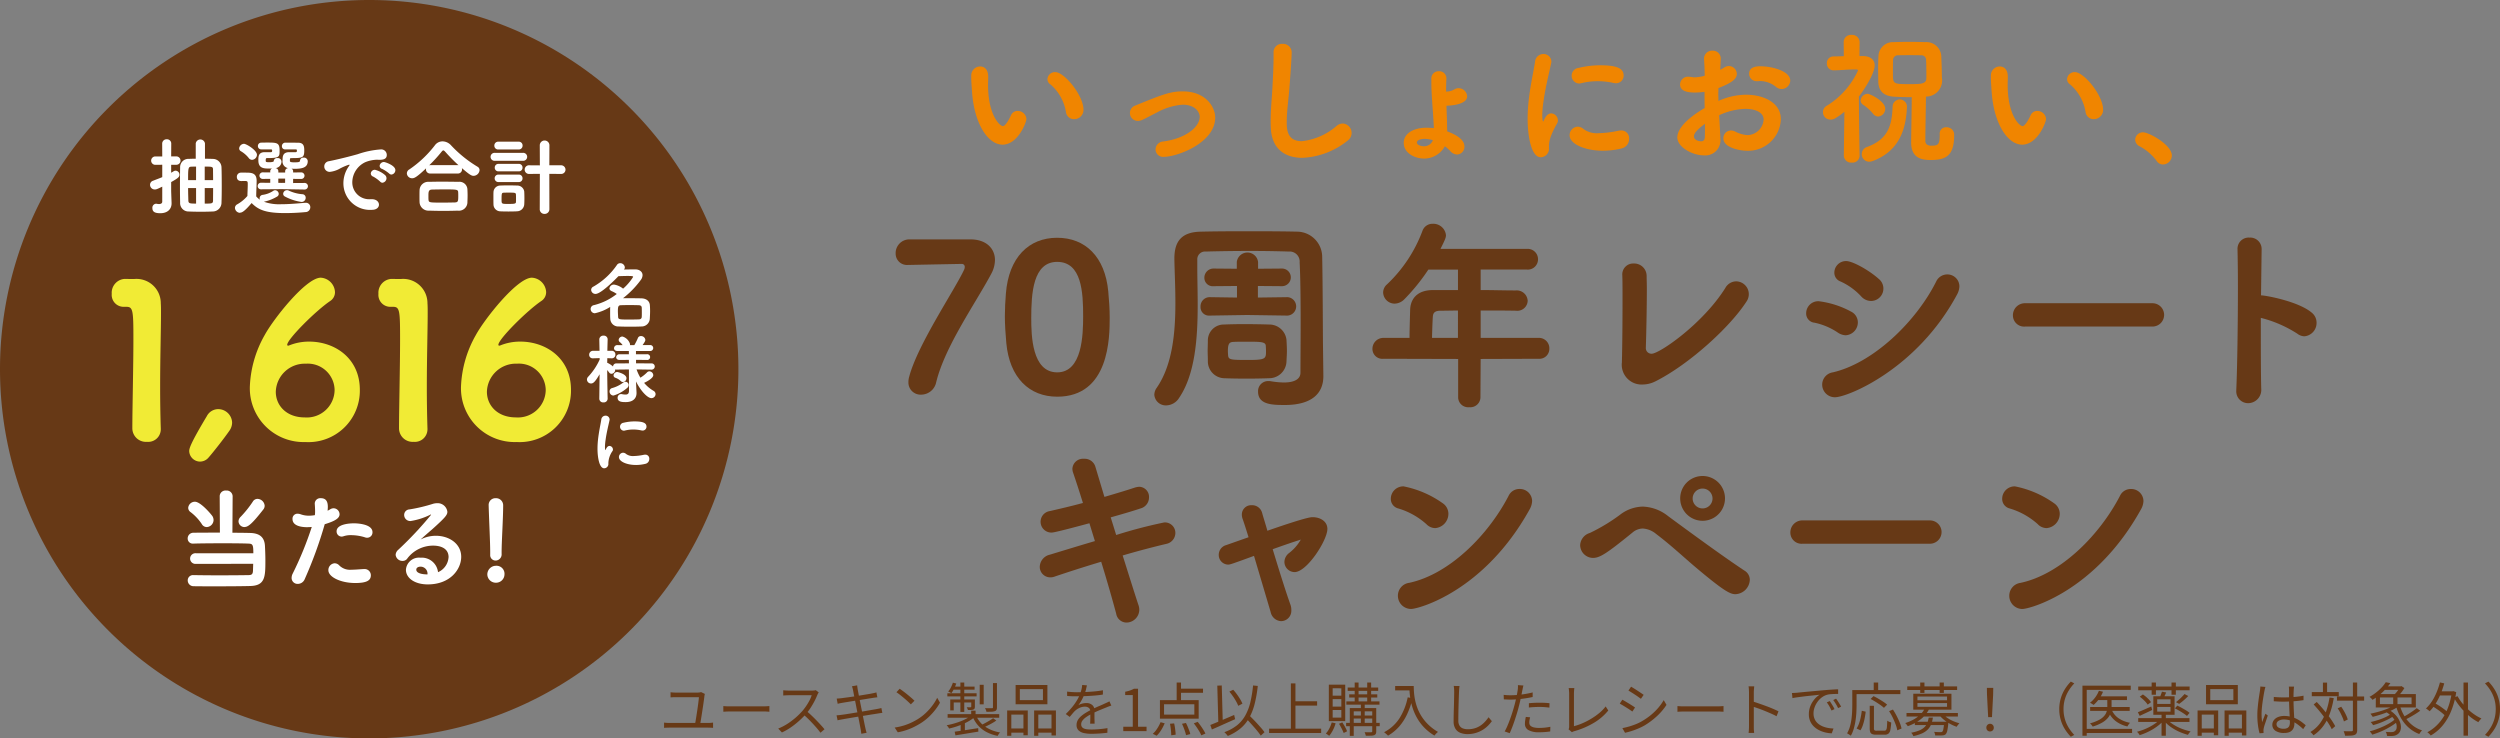 <svg xmlns="http://www.w3.org/2000/svg" xmlns:xlink="http://www.w3.org/1999/xlink" width="345.34" height="102" viewBox="0 0 345.34 102"><rect x="0" y="0" width="345.34" height="102" fill="#808080" stroke="none"/><defs><clipPath id="a"><rect width="102" height="102" fill="none"/></clipPath><clipPath id="b"><rect width="196.279" height="81.18" transform="translate(0 0)" fill="none"/></clipPath></defs><g transform="translate(-15 -375)"><path d="M-123.628-5.144a.694.694,0,0,0-.04.136q-.016.08-.024.128-.024.24-.08.644t-.128.88q-.072.476-.144.94t-.136.848q-.064.384-.1.6h-.712q.032-.176.084-.476t.108-.668l.116-.76q.06-.392.108-.752t.08-.64q.032-.28.04-.432H-127.6q-.216,0-.4.008t-.372.024v-.712q.184.024.376.036t.384.012h2.952q.08,0,.18-.008a1.72,1.72,0,0,0,.184-.024.521.521,0,0,0,.132-.04Zm-5.64,3.96q.176.024.356.036t.348.012h5.4q.184,0,.348-.016l.316-.032v.728q-.16-.016-.352-.024t-.312-.008h-5.4q-.168,0-.344.008t-.36.024Zm8.184-2.28.3.02q.176.012.388.016t.428,0h4.384q.3,0,.52-.016l.344-.024v.784l-.356-.024q-.236-.016-.5-.016h-4.392q-.328,0-.624.012t-.488.028ZM-107.9-5.352a1.077,1.077,0,0,0-.1.156q-.06.108-.1.2a8.752,8.752,0,0,1-.4.868q-.248.476-.552.94a7.083,7.083,0,0,1-.64.84,11.4,11.4,0,0,1-.968.964,11.768,11.768,0,0,1-1.112.872,7.873,7.873,0,0,1-1.216.692L-113.5-.36A7.3,7.3,0,0,0-112.256-1a9.675,9.675,0,0,0,1.12-.832,10.1,10.1,0,0,0,.932-.908,7.878,7.878,0,0,0,.54-.7,7.64,7.64,0,0,0,.48-.792,4.06,4.06,0,0,0,.308-.732H-112q-.136,0-.308.008l-.312.016q-.14.008-.188.016v-.728q.056.008.2.02t.316.02q.168.008.288.008h3.088a3.525,3.525,0,0,0,.356-.016,1.059,1.059,0,0,0,.244-.048Zm-1.688,2.576q.328.272.676.6t.684.676q.336.348.624.664t.5.572l-.56.48q-.28-.384-.672-.828t-.828-.888q-.436-.444-.876-.82Zm6.424-2.88q-.032-.152-.068-.288a2.216,2.216,0,0,0-.084-.256l.72-.128q.008.112.032.268t.04.284q.016.08.072.372l.14.732q.084.44.188.952t.208,1.032q.1.52.192.976t.156.776l.092.432q.04.176.088.368t.1.36l-.728.136q-.032-.2-.056-.388t-.064-.364q-.016-.1-.076-.42t-.148-.764q-.088-.448-.192-.964t-.2-1.028q-.1-.512-.188-.952t-.148-.744Q-103.148-5.568-103.164-5.656ZM-105.42-4.5l.308-.02q.164-.012.356-.036l.512-.068q.328-.044.74-.1t.856-.132l.86-.14.752-.124q.336-.056.528-.1.176-.032.324-.068t.244-.068l.136.68q-.088.008-.252.028t-.324.044l-.552.088-.764.124q-.42.068-.86.136t-.852.136l-.732.12q-.32.052-.5.084t-.316.056q-.148.032-.332.08Zm-.024,2.312q.144-.008.344-.028t.36-.044q.216-.024.58-.08t.824-.132l.952-.156q.492-.08.956-.16l.852-.148.62-.108q.232-.04.408-.08t.3-.072l.128.672q-.12.008-.308.036t-.412.068q-.264.04-.66.1l-.86.14q-.464.076-.948.152t-.932.152l-.8.136q-.352.06-.56.1l-.4.072a2.628,2.628,0,0,0-.3.072Zm8.72-3.672q.216.144.5.356t.572.448q.292.236.548.46t.424.392l-.5.5q-.152-.152-.392-.376t-.528-.468q-.288-.244-.568-.464t-.5-.364ZM-97.412-.5a8.23,8.23,0,0,0,1.284-.288,7.984,7.984,0,0,0,1.06-.416,9.549,9.549,0,0,0,.856-.464,6.9,6.9,0,0,0,1.136-.884,7.958,7.958,0,0,0,.912-1.036,6.437,6.437,0,0,0,.624-1.024l.384.68a7.52,7.52,0,0,1-.672,1.008,8.625,8.625,0,0,1-.9.984,7.41,7.41,0,0,1-1.112.856q-.4.248-.876.488a8.525,8.525,0,0,1-1.04.436,8.164,8.164,0,0,1-1.228.316Zm10.568-2.328h.608v.768h-.608Zm-.008.664.48.216a4.99,4.99,0,0,1-.72.516,7.542,7.542,0,0,1-.88.448q-.472.2-.96.36t-.96.26a2.091,2.091,0,0,0-.156-.24,1.472,1.472,0,0,0-.188-.216,9.428,9.428,0,0,0,.948-.216q.484-.136.936-.308a7.023,7.023,0,0,0,.844-.384A3.832,3.832,0,0,0-86.852-2.168Zm.68-.024A3.423,3.423,0,0,0-84.948-.644a5.052,5.052,0,0,0,2.1.82A1.012,1.012,0,0,0-83.036.4q-.1.148-.152.252a5.57,5.57,0,0,1-1.556-.54A4.11,4.11,0,0,1-85.9-.8a4.477,4.477,0,0,1-.776-1.276Zm2.36.4.44.32a7.933,7.933,0,0,1-.844.512q-.468.248-.868.416l-.376-.3q.264-.128.568-.292t.592-.336A5.335,5.335,0,0,0-83.812-1.792ZM-89.124.072-88.2-.06q.528-.076,1.124-.172t1.2-.184l.024.48Q-86.7.2-87.54.34t-1.48.236ZM-90.1-2.352h7.128v.5H-90.1Zm4.432-4.056h.552v2.7h-.552Zm1.832-.232h.552V-3.3a.812.812,0,0,1-.06.352.4.4,0,0,1-.236.184,1.479,1.479,0,0,1-.452.076q-.284.012-.708.012a1.115,1.115,0,0,0-.072-.252,2.022,2.022,0,0,0-.12-.252l.592.012q.264,0,.352,0a.188.188,0,0,0,.12-.028.128.128,0,0,0,.032-.1Zm-4.5-.08h.536v4.064h-.536Zm1.5,2.344h.5v.984a.672.672,0,0,1-.04.26.275.275,0,0,1-.168.14.8.8,0,0,1-.3.064q-.184.008-.456.008a.809.809,0,0,0-.064-.192q-.048-.1-.1-.192.2.008.34.008a1.61,1.61,0,0,0,.2-.008.078.078,0,0,0,.088-.088Zm-2.9,0H-86.6v.408h-2.656v1.1h-.48Zm-.4-.856h4.04V-4.8h-4.04Zm.832-.92h2.928v.424h-3.1Zm-.072-.544.472.112a6.131,6.131,0,0,1-.308.728,4.038,4.038,0,0,1-.372.616,1.287,1.287,0,0,0-.208-.124l-.232-.116a2.577,2.577,0,0,0,.38-.564A4.363,4.363,0,0,0-89.372-6.7ZM-88.3-1.032l.312-.312.272.088V.28H-88.3Zm8.176-4.776v1.52h3.192v-1.52Zm-.584-.568h4.392v2.664h-4.392Zm-1.168,3.52h2.848V.568h-.6V-2.288H-81.3V.64h-.576Zm3.728,0h3.008V.592h-.608v-2.88h-1.824V.64h-.576Zm-3.464,2.48h2.232V.208h-2.232Zm3.752,0h2.376V.208H-77.86Zm7-5.952q-.048.24-.124.564a4.885,4.885,0,0,1-.244.732,6.672,6.672,0,0,1-.356.744,5.5,5.5,0,0,1-.452.7,1.713,1.713,0,0,1,.344-.164,2.209,2.209,0,0,1,.4-.1,2.418,2.418,0,0,1,.372-.032,1.2,1.2,0,0,1,.784.26.917.917,0,0,1,.32.756v.388q0,.236,0,.5t.012.508q.008.248.008.432h-.616q.008-.16.016-.376t.012-.456q0-.24,0-.456t0-.368A.611.611,0,0,0-70.6-3.22a.844.844,0,0,0-.532-.164,1.785,1.785,0,0,0-.74.164,2.294,2.294,0,0,0-.636.42,4.065,4.065,0,0,0-.348.38q-.172.212-.38.452l-.544-.4a10.834,10.834,0,0,0,.96-1.048,7.551,7.551,0,0,0,.624-.908,6.373,6.373,0,0,0,.376-.756,5.322,5.322,0,0,0,.208-.676,3.64,3.64,0,0,0,.1-.628Zm-2.736.864q.32.04.7.064t.656.024q.536,0,1.152-.028t1.244-.084q.628-.056,1.2-.16l-.008.592q-.416.072-.888.116t-.96.072q-.488.028-.94.04t-.836.012q-.168,0-.388,0t-.46-.016q-.24-.012-.464-.028Zm6.112,1.936a2.1,2.1,0,0,0-.228.068q-.124.044-.248.092t-.236.1q-.416.16-.968.392t-1.128.536a5.062,5.062,0,0,0-.7.42,2.2,2.2,0,0,0-.48.456.845.845,0,0,0-.176.516.611.611,0,0,0,.108.376.671.671,0,0,0,.308.22,1.747,1.747,0,0,0,.46.1q.26.024.572.024.464,0,1.06-.052t1.124-.14l-.016.64q-.3.04-.684.072t-.768.052q-.388.02-.74.02a4.783,4.783,0,0,1-1.036-.1,1.557,1.557,0,0,1-.748-.368.984.984,0,0,1-.28-.752,1.328,1.328,0,0,1,.168-.66,2.073,2.073,0,0,1,.452-.548,4.7,4.7,0,0,1,.628-.46q.344-.212.7-.388.384-.208.724-.36t.644-.28q.3-.128.568-.256l.336-.152q.16-.072.32-.16ZM-65.836,0V-.608h1.312V-4.984h-1.048v-.464a4.45,4.45,0,0,0,.684-.176,3.372,3.372,0,0,0,.532-.24h.56V-.608h1.176V0Zm7.376-6.72h.6v2.728h-.6Zm-1.744,3v1.432h4.184V-3.72Zm-.568-.568h5.352v2.56h-5.352Zm2.592-1.584h3.36V-5.3h-3.36Zm-1.2,4.848.568-.048a5.365,5.365,0,0,1,.108.54q.044.292.072.56a4.523,4.523,0,0,1,.028.46l-.608.08q0-.2-.02-.472t-.06-.568Q-59.332-.768-59.38-1.024Zm1.656.008.544-.12a5.671,5.671,0,0,1,.244.524q.116.284.216.548A3,3,0,0,1-56.58.4l-.584.152A4.325,4.325,0,0,0-57.292.08q-.088-.272-.2-.56T-57.724-1.016Zm1.632-.064.536-.208q.208.256.412.544t.38.572a3.914,3.914,0,0,1,.272.508l-.568.24a3.8,3.8,0,0,0-.256-.512q-.168-.288-.372-.588T-56.092-1.08Zm-4.592-.16.568.152a6.526,6.526,0,0,1-.484.936,3.924,3.924,0,0,1-.62.784l-.544-.264a3.256,3.256,0,0,0,.608-.716A5.439,5.439,0,0,0-60.684-1.24Zm9.5-4.224.536-.256a6.94,6.94,0,0,1,.512.632q.248.344.448.676a4.3,4.3,0,0,1,.312.612l-.576.3a5.032,5.032,0,0,0-.3-.62,7.551,7.551,0,0,0-.44-.7Q-50.932-5.168-51.18-5.464ZM-53.812-.856q.408-.16.948-.384t1.144-.484l1.2-.516.136.584-1.128.5L-52.62-.66l-.976.428Zm4.8-1.048.464-.4q.28.288.6.608t.62.652q.3.332.568.636a5.953,5.953,0,0,1,.432.552l-.512.472q-.168-.248-.416-.56T-47.808-.6q-.3-.34-.608-.68T-49.012-1.9Zm1.1-4.408.656.064a17.742,17.742,0,0,1-.432,2.48,8.014,8.014,0,0,1-.748,1.924A5.271,5.271,0,0,1-49.624-.392,6.736,6.736,0,0,1-51.4.664,1.354,1.354,0,0,0-51.524.5q-.088-.1-.184-.2t-.168-.16A6.144,6.144,0,0,0-50.136-.8a4.708,4.708,0,0,0,1.148-1.352,7.058,7.058,0,0,0,.7-1.816A16.7,16.7,0,0,0-47.908-6.312Zm-4.936.024.616-.024.144,5.288L-52.7-1Zm10.5,2.16h3.288v.6H-42.34ZM-45.692-.344H-38.5v.6h-7.192ZM-42.684-6.6h.632V-.024h-.632Zm7.848.576h4.216v.456h-4.216Zm-.184,1.912h4.576v.456H-35.02Zm-.032,2.968h4.64v.456h-4.64Zm.424-3.944h3.88v.44h-3.88Zm.76-1.624h.536v2.784h-.536Zm1.728,0h.544v2.784h-.544Zm-.872,2.792h.528V-1h-.528Zm1.568.728h.552V.016a.788.788,0,0,1-.06.344.429.429,0,0,1-.22.192,1.335,1.335,0,0,1-.444.072q-.284.008-.716.008A2.508,2.508,0,0,0-32.4.388a1.636,1.636,0,0,0-.1-.244q.32.008.58.008h.332A.229.229,0,0,0-31.48.116a.12.12,0,0,0,.036-.1Zm-3.1,0h3.328v.456H-34V.648h-.544Zm.288,1.032h3.032v.416h-3.032Zm-2.792.952.544.12a4.812,4.812,0,0,1-.376.956,4.2,4.2,0,0,1-.512.78A.964.964,0,0,0-37.524.54L-37.7.42a.908.908,0,0,0-.156-.092,3.061,3.061,0,0,0,.484-.7A3.988,3.988,0,0,0-37.044-1.208Zm1.008.192.456-.2q.192.288.384.636a3.952,3.952,0,0,1,.28.6l-.472.232q-.064-.168-.168-.392t-.228-.452Q-35.908-.816-36.036-1.016Zm-.872-3.408v1.032h1.2V-4.424Zm0,1.5v1.048h1.2V-2.92Zm0-3V-4.9h1.2V-5.92Zm-.528-.5h2.264v5.04h-2.264Zm9.16.184h2.264v.608h-2.264Zm1.96,0h.608q0,.352.032.832a8.6,8.6,0,0,0,.136,1.028,7.311,7.311,0,0,0,.32,1.14,6.294,6.294,0,0,0,.584,1.18,6.4,6.4,0,0,0,.924,1.14A6.726,6.726,0,0,0-22.364.1q-.064.056-.164.148a2.071,2.071,0,0,0-.184.192q-.084.1-.14.172A6.948,6.948,0,0,1-24.224-.46a6.594,6.594,0,0,1-.952-1.228,7.269,7.269,0,0,1-.608-1.284,8.614,8.614,0,0,1-.344-1.248,9.449,9.449,0,0,1-.152-1.124Q-26.316-5.864-26.316-6.232Zm-.232,1.568.68.12a11.177,11.177,0,0,1-.748,2.192A7.255,7.255,0,0,1-27.728-.636a6.231,6.231,0,0,1-1.54,1.26,1.082,1.082,0,0,0-.148-.152l-.208-.18Q-29.732.2-29.812.144a5.581,5.581,0,0,0,2.12-1.908A8.5,8.5,0,0,0-26.548-4.664Zm7.168-1.568q-.032.2-.048.4t-.024.4q-.016.336-.032.832t-.032,1.052q-.016.556-.024,1.108t-.008.992a1.3,1.3,0,0,0,.168.7.922.922,0,0,0,.464.376,1.914,1.914,0,0,0,.68.112,3.237,3.237,0,0,0,.984-.14,2.966,2.966,0,0,0,.784-.376,3.467,3.467,0,0,0,.612-.532,5.967,5.967,0,0,0,.484-.608l.456.544a5.37,5.37,0,0,1-.508.6,4.066,4.066,0,0,1-.708.572,3.862,3.862,0,0,1-.94.432A3.934,3.934,0,0,1-18.26.408,2.7,2.7,0,0,1-19.268.232a1.414,1.414,0,0,1-.688-.568,1.924,1.924,0,0,1-.248-1.04q0-.36.008-.8t.024-.9q.016-.464.024-.908t.016-.82q.008-.376.008-.624,0-.224-.016-.432a3.77,3.77,0,0,0-.048-.384Zm8.824-.064q-.04.136-.08.328t-.064.312q-.056.288-.132.668t-.168.8q-.092.416-.2.816-.1.424-.256.924t-.32,1q-.168.5-.344.952t-.328.784l-.7-.24A6.734,6.734,0,0,0-12.784-.7q.188-.436.368-.932t.336-.988q.156-.492.268-.908.08-.28.152-.592t.136-.612q.064-.3.108-.552t.068-.412q.024-.168.032-.352a1.9,1.9,0,0,0-.008-.312ZM-12.332-4.96q.448,0,.964-.044t1.052-.132q.536-.088,1.032-.216v.632q-.5.112-1.04.192t-1.068.124q-.524.044-.948.044-.264,0-.488-.012t-.44-.02l-.024-.624q.288.032.516.044T-12.332-4.96Zm2.528,1.1q.32-.032.7-.052t.764-.02q.352,0,.708.016t.676.056l-.016.608q-.3-.04-.648-.068t-.7-.028q-.376,0-.748.02t-.74.06Zm.168,1.944q-.048.192-.08.376a2.014,2.014,0,0,0-.032.344A.746.746,0,0,0-9.7-.916a.54.54,0,0,0,.2.236,1.176,1.176,0,0,0,.412.168A3.066,3.066,0,0,0-8.4-.448q.392,0,.792-.04a6.8,6.8,0,0,0,.768-.12L-6.86.04q-.32.048-.712.08T-8.4.152A2.925,2.925,0,0,1-9.852-.14a.956.956,0,0,1-.5-.884,3.022,3.022,0,0,1,.036-.464q.036-.232.084-.48ZM-4.324-.256A.69.69,0,0,0-4.26-.44a1.178,1.178,0,0,0,.016-.208V-5.224q0-.1-.012-.248t-.024-.272a1.1,1.1,0,0,0-.036-.208h.792q-.024.144-.04.348t-.016.38V-.688A7.756,7.756,0,0,0-2.392-1.1a9.846,9.846,0,0,0,1.2-.62A9.144,9.144,0,0,0-.088-2.5,5.484,5.484,0,0,0,.8-3.416l.36.56a7.427,7.427,0,0,1-1.98,1.7A11.192,11.192,0,0,1-3.524,0a1.149,1.149,0,0,0-.152.052A1.478,1.478,0,0,0-3.86.144ZM4.308-6.144q.176.1.416.248t.5.32q.256.168.476.316t.348.244l-.376.544q-.144-.1-.36-.256t-.464-.316Q4.6-5.208,4.36-5.356t-.412-.252Zm-1.2,5.72q.44-.08.9-.212t.92-.312a6.35,6.35,0,0,0,.856-.412A9.309,9.309,0,0,0,7.02-2.208,8.217,8.217,0,0,0,8.044-3.2,6.919,6.919,0,0,0,8.82-4.288l.384.656A8.242,8.242,0,0,1,7.888-2.08,10.075,10.075,0,0,1,6.132-.768a7.779,7.779,0,0,1-.884.428q-.476.2-.936.34T3.476.224ZM3.1-4.344q.176.088.424.236t.5.3q.256.156.48.3t.352.24l-.368.56q-.152-.112-.372-.26t-.468-.3q-.248-.156-.488-.3T2.748-3.8Zm7.616.88.3.02q.176.012.388.016t.428,0h4.384q.3,0,.52-.016l.344-.024v.784L16.72-2.7q-.236-.016-.5-.016H11.828q-.328,0-.624.012t-.488.028ZM20.6-.7V-5.36q0-.168-.016-.408a4.088,4.088,0,0,0-.048-.424h.784q-.016.176-.036.416t-.02.416v1.676q0,.492,0,.976t0,.9V-.7q0,.128,0,.3t.02.34q.016.172.024.308H20.54a3.893,3.893,0,0,0,.044-.456Q20.6-.48,20.6-.7ZM21.124-4.1q.392.12.868.284t.972.348q.5.184.94.372t.772.356l-.272.68q-.344-.192-.776-.38t-.884-.372q-.452-.184-.872-.332t-.748-.244Zm5.408-1.168q.224-.008.412-.02l.3-.02q.192-.024.556-.06l.836-.08,1.016-.092,1.1-.1q.44-.04.832-.068t.728-.048q.336-.02.6-.028v.64q-.224,0-.512.008t-.568.032a2.355,2.355,0,0,0-.488.088,2.33,2.33,0,0,0-.764.412A2.855,2.855,0,0,0,30-3.96a3,3,0,0,0-.364.744,2.416,2.416,0,0,0-.124.744,1.927,1.927,0,0,0,.16.812,1.72,1.72,0,0,0,.436.588,2.4,2.4,0,0,0,.628.392,3.585,3.585,0,0,0,.748.228,4.681,4.681,0,0,0,.788.084L32.036.3a4.5,4.5,0,0,1-.9-.124,4.008,4.008,0,0,1-.856-.312,2.881,2.881,0,0,1-.728-.516,2.314,2.314,0,0,1-.5-.728,2.332,2.332,0,0,1-.184-.952,3,3,0,0,1,.22-1.156,3.422,3.422,0,0,1,.564-.932,2.873,2.873,0,0,1,.712-.616q-.256.032-.636.072l-.812.084q-.432.044-.868.1t-.812.108q-.376.052-.632.108Zm5.224,1.112q.088.128.212.324t.244.4a3.608,3.608,0,0,1,.2.388L32-2.848q-.136-.3-.3-.588a5.552,5.552,0,0,0-.352-.54Zm.872-.336q.1.128.224.32t.252.4q.124.2.22.388l-.416.2q-.144-.3-.316-.584T32.236-4.3Zm4.648.984h.584V-.392a.354.354,0,0,0,.072.268.517.517,0,0,0,.3.06h1.056a.3.3,0,0,0,.248-.1.835.835,0,0,0,.112-.4q.032-.3.048-.884.072.048.168.1a1.423,1.423,0,0,0,.2.088q.1.036.18.06a7.053,7.053,0,0,1-.12,1.028A.878.878,0,0,1,39.86.34a.81.81,0,0,1-.52.148H38.164a1.463,1.463,0,0,1-.544-.08.472.472,0,0,1-.268-.272,1.476,1.476,0,0,1-.076-.528Zm-1.1.688.544.128q-.048.432-.14.9a7.418,7.418,0,0,1-.236.908A3.488,3.488,0,0,1,36-.12l-.536-.248a3.47,3.47,0,0,0,.344-.72,6.1,6.1,0,0,0,.232-.856Q36.132-2.392,36.18-2.816ZM37.4-4.448,37.8-4.84q.32.152.676.36t.676.42a4.218,4.218,0,0,1,.528.4l-.44.44a4.572,4.572,0,0,0-.5-.4q-.308-.22-.664-.44T37.4-4.448Zm2.552,1.68.536-.216q.264.408.508.88t.424.924a4.749,4.749,0,0,1,.252.812l-.592.248a4.249,4.249,0,0,0-.228-.82q-.172-.46-.4-.94A8.208,8.208,0,0,0,39.948-2.768ZM37.828-6.72h.616v1.368h-.616ZM35.156-5.68h6.352v.568H35.156Zm-.288,0h.592v2.072q0,.456-.028,1t-.112,1.12a8.706,8.706,0,0,1-.24,1.12,4.635,4.635,0,0,1-.412,1A1.063,1.063,0,0,0,34.52.524q-.1-.068-.2-.128A1.13,1.13,0,0,0,34.148.3a4.2,4.2,0,0,0,.392-.932,6.906,6.906,0,0,0,.212-1.024q.068-.524.092-1.028t.024-.928ZM43.508-1.3h4.264V-.84H43.508ZM42.356-2.512h7.1v.488h-7.1Zm2.52-.616.592.1A4.08,4.08,0,0,1,44.4-1.708a6.131,6.131,0,0,1-1.872,1.02.968.968,0,0,0-.1-.148Q42.364-.92,42.3-1a.632.632,0,0,0-.132-.116,5.961,5.961,0,0,0,1.276-.556,4.2,4.2,0,0,0,.9-.7A3.011,3.011,0,0,0,44.876-3.128Zm2.5.76a3.324,3.324,0,0,0,.612.528,4.848,4.848,0,0,0,.812.448,5.856,5.856,0,0,0,.872.3,1.21,1.21,0,0,0-.136.144q-.072.088-.14.176a1.037,1.037,0,0,0-.108.168,5.86,5.86,0,0,1-.9-.4,5.542,5.542,0,0,1-.832-.548,3.954,3.954,0,0,1-.644-.64ZM47.564-1.3h.576l0,.084q0,.084-.012.148a7.862,7.862,0,0,1-.144,1.02.994.994,0,0,1-.216.468.555.555,0,0,1-.212.124,1.128,1.128,0,0,1-.276.044q-.144.008-.4.008T46.316.592a1.256,1.256,0,0,0-.048-.26.84.84,0,0,0-.1-.236q.288.024.532.032t.348.008A.39.39,0,0,0,47.3.072.741.741,0,0,0,47.448-.3a9.061,9.061,0,0,0,.116-.924ZM45.42-1.872H46a4.072,4.072,0,0,1-.232.912,2.173,2.173,0,0,1-.46.72,2.613,2.613,0,0,1-.788.54,5.612,5.612,0,0,1-1.216.38,1.219,1.219,0,0,0-.132-.252A1.1,1.1,0,0,0,43,.216,5.676,5.676,0,0,0,44.124-.1a2.242,2.242,0,0,0,.7-.44,1.673,1.673,0,0,0,.4-.588A3.439,3.439,0,0,0,45.42-1.872ZM42.46-6.184h6.888v.5H42.46Zm1.792-.536h.584v1.44h-.584Zm2.68,0h.584v1.44h-.584ZM43.868-3.88v.512h4.088V-3.88Zm0-.9v.512h4.088v-.512Zm-.576-.392h5.272v2.2H43.292ZM53.636-1.936l-.16-3.1-.016-.944h.88l-.016.944-.16,3.1ZM53.9.04A.5.5,0,0,1,53.536-.1a.511.511,0,0,1-.148-.384.517.517,0,0,1,.152-.388.5.5,0,0,1,.36-.148.5.5,0,0,1,.36.148.517.517,0,0,1,.152.388A.5.5,0,0,1,54.26-.1.506.506,0,0,1,53.9.04Zm9.56-3.08a5.265,5.265,0,0,1,.2-1.464,5.145,5.145,0,0,1,.556-1.268,5.987,5.987,0,0,1,.84-1.076l.48.248a5.773,5.773,0,0,0-.792,1.028,4.877,4.877,0,0,0-.516,1.184,4.873,4.873,0,0,0-.18,1.348,4.885,4.885,0,0,0,.18,1.344A4.789,4.789,0,0,0,64.74-.512,6.1,6.1,0,0,0,65.532.52l-.48.248a6.311,6.311,0,0,1-.84-1.08,5.059,5.059,0,0,1-.556-1.268A5.278,5.278,0,0,1,63.46-3.04Zm5.312-1.776h4.04V-4.3h-4.04Zm-1.048,1.48h5.464v.528H67.724Zm2.368-1.3h.592V-3.36a2.993,2.993,0,0,1-.092.728,2.061,2.061,0,0,1-.36.728,2.836,2.836,0,0,1-.788.684,5.975,5.975,0,0,1-1.368.588q-.04-.064-.1-.148T67.84-.944a.954.954,0,0,0-.14-.136,5.651,5.651,0,0,0,1.3-.5,2.387,2.387,0,0,0,.716-.584,1.63,1.63,0,0,0,.308-.616,2.584,2.584,0,0,0,.072-.588Zm-1.16-.944.568.136a4.6,4.6,0,0,1-.564,1.02,4.69,4.69,0,0,1-.732.8q-.056-.04-.148-.1t-.188-.116A1.766,1.766,0,0,0,67.7-3.92a3.635,3.635,0,0,0,.72-.736A3.832,3.832,0,0,0,68.932-5.576ZM70.684-3a2.644,2.644,0,0,0,.944,1.2,4.066,4.066,0,0,0,1.608.644,1.458,1.458,0,0,0-.2.236,2.618,2.618,0,0,0-.168.268,4.1,4.1,0,0,1-1.692-.8,3.372,3.372,0,0,1-1.012-1.444ZM66.66-6.28h6.672V-5.7h-6.08V.632H66.66Zm.376,5.96h6.48V.256h-6.48Zm7.328-5.848h7.1v.52h-7.1ZM76.22-6.72h.592v1.688H76.22Zm2.744,0h.6v1.688h-.6ZM76.988-3.344V-2.7h1.84v-.648Zm0-1.056v.64h1.84V-4.4Zm-.536-.424h2.936v2.56H76.452Zm1.192-.632.584.112q-.1.224-.2.436t-.188.38l-.5-.112q.08-.184.164-.412T77.644-5.456Zm3.12.328.512.272a8.262,8.262,0,0,1-.62.588q-.34.292-.636.5l-.44-.24q.192-.152.412-.344t.42-.4Q80.612-4.96,80.764-5.128ZM74.364-1.8h7.08v.528h-7.08Zm3.224-.592h.592V.632h-.592Zm-.24.776.464.216a5.2,5.2,0,0,1-.656.608,7.416,7.416,0,0,1-.808.552,8.2,8.2,0,0,1-.888.456,8.434,8.434,0,0,1-.9.336A1.357,1.357,0,0,0,74.4.3Q74.284.168,74.2.08A8.454,8.454,0,0,0,75.08-.2a7.851,7.851,0,0,0,.876-.4,6.672,6.672,0,0,0,.78-.48A3.947,3.947,0,0,0,77.348-1.616Zm1.072.04a3.844,3.844,0,0,0,.836.684,6.6,6.6,0,0,0,1.124.56A7.8,7.8,0,0,0,81.6.032a2.4,2.4,0,0,0-.2.228,1.588,1.588,0,0,0-.164.252A8.451,8.451,0,0,1,80,.068,6.661,6.661,0,0,1,78.86-.584a4.679,4.679,0,0,1-.888-.808ZM74.58-4.76l.432-.312a5.17,5.17,0,0,1,.64.516,3.063,3.063,0,0,1,.48.548l-.456.344a3.383,3.383,0,0,0-.464-.552A5.284,5.284,0,0,0,74.58-4.76Zm4.848,1.608.344-.376q.288.136.6.308t.608.352a3.659,3.659,0,0,1,.476.34L81.1-2.1a3.728,3.728,0,0,0-.464-.348q-.288-.188-.6-.372T79.428-3.152Zm-5.112.536q.352-.136.844-.352t1.012-.44l.12.48q-.44.216-.888.424t-.832.392Zm10-3.192v1.52h3.192v-1.52Zm-.584-.568h4.392v2.664H83.732Zm-1.168,3.52h2.848V.568h-.6V-2.288H83.14V.64h-.576Zm3.728,0H89.3V.592h-.608v-2.88H86.868V.64h-.576ZM82.828-.376H85.06V.208H82.828Zm3.752,0h2.376V.208H86.58Zm6.512-4.352q.344.032.672.048t.688.016q.72,0,1.432-.056A11.483,11.483,0,0,0,97.2-4.9v.616q-.64.1-1.348.152t-1.42.056q-.344,0-.668-.016t-.676-.04Zm2.8-1.432q-.016.12-.028.24t-.02.24q-.008.144-.016.368t-.008.476v.492q0,.456.016.912t.04.888q.024.432.044.812t.02.692a1.67,1.67,0,0,1-.068.472,1.126,1.126,0,0,1-.224.416,1.064,1.064,0,0,1-.424.292,1.8,1.8,0,0,1-.668.108,2.12,2.12,0,0,1-1.236-.3.974.974,0,0,1-.428-.84,1.033,1.033,0,0,1,.2-.612,1.315,1.315,0,0,1,.56-.436,2.214,2.214,0,0,1,.892-.16,3.587,3.587,0,0,1,.94.116,4,4,0,0,1,.792.3,4.721,4.721,0,0,1,.668.416q.3.228.56.452l-.352.536a7.177,7.177,0,0,0-.836-.7,3.856,3.856,0,0,0-.868-.464,2.689,2.689,0,0,0-.952-.168,1.364,1.364,0,0,0-.74.18.538.538,0,0,0-.284.468.518.518,0,0,0,.272.468,1.349,1.349,0,0,0,.7.164,1.046,1.046,0,0,0,.532-.112.609.609,0,0,0,.264-.3,1.237,1.237,0,0,0,.076-.456q0-.216-.016-.584t-.04-.8q-.024-.436-.04-.892T95.2-4.336V-5.672q0-.1-.008-.244t-.024-.244Zm-3.952.048q-.024.064-.052.164t-.048.2q-.02.1-.036.176-.048.224-.1.532t-.108.664q-.056.356-.1.72t-.068.7q-.024.336-.024.608,0,.288.02.552t.06.56q.064-.184.144-.392t.164-.416l.148-.368.328.256q-.1.272-.212.612t-.216.648a4.7,4.7,0,0,0-.14.508q-.016.08-.028.184a.8.8,0,0,0,0,.176q0,.056,0,.136t.012.144l-.56.04A8.72,8.72,0,0,1,90.912-.78a10.34,10.34,0,0,1-.092-1.452q0-.448.044-.932t.1-.948q.06-.464.12-.852t.1-.636q.016-.136.032-.288a2.69,2.69,0,0,0,.016-.28Zm9.88,1.32h3.752v.576H101.82ZM98.34-5.4h3.728v.568H98.34Zm5.68-1.32h.592V-.176a1.016,1.016,0,0,1-.08.452.513.513,0,0,1-.264.236,1.466,1.466,0,0,1-.5.1q-.324.02-.828.02-.016-.088-.048-.2T102.82.2q-.04-.116-.08-.2.376.016.68.016h.408a.248.248,0,0,0,.148-.048.19.19,0,0,0,.044-.144Zm-2.1,3.568.488-.224q.192.272.376.592t.324.628a3.584,3.584,0,0,1,.2.548l-.528.264a4.074,4.074,0,0,0-.2-.56q-.132-.312-.3-.64A6.006,6.006,0,0,0,101.916-3.152ZM98.6-3.688l.424-.344q.368.384.744.824t.724.888q.348.448.628.868a7.832,7.832,0,0,1,.456.764l-.48.416a7.045,7.045,0,0,0-.44-.788q-.272-.428-.612-.884t-.712-.908Q98.956-3.3,98.6-3.688Zm1.28-3.024h.576v1.648h-.576Zm.912,2.064.584.08A12.108,12.108,0,0,1,100.82-2.4a6.636,6.636,0,0,1-.9,1.7A5.393,5.393,0,0,1,98.572.576,1.531,1.531,0,0,0,98.46.424Q98.388.336,98.3.252t-.148-.14a4.67,4.67,0,0,0,1.288-1.156,5.965,5.965,0,0,0,.848-1.588A10.519,10.519,0,0,0,100.788-4.648Zm7.736,1.96.4-.3a4.075,4.075,0,0,1,.948.72,3,3,0,0,1,.56.8,2.282,2.282,0,0,1,.216.784,1.42,1.42,0,0,1-.1.668.976.976,0,0,1-.372.452,1.265,1.265,0,0,1-.372.176,1.918,1.918,0,0,1-.428.056q-.128,0-.3,0t-.348-.012a1.369,1.369,0,0,0-.052-.276A.857.857,0,0,0,108.556.1q.208.016.4.024t.32.008a1.588,1.588,0,0,0,.284-.024A.55.55,0,0,0,109.8,0a.61.61,0,0,0,.256-.428,1.366,1.366,0,0,0-.076-.688,2.466,2.466,0,0,0-.488-.8A3.813,3.813,0,0,0,108.524-2.688Zm.824.272.424.216a4.837,4.837,0,0,1-.86.548q-.508.26-1.056.476a8.755,8.755,0,0,1-1.052.344,2.074,2.074,0,0,0-.156-.224,2.305,2.305,0,0,0-.18-.208,10.165,10.165,0,0,0,1.04-.28,8.928,8.928,0,0,0,1.032-.4A4.6,4.6,0,0,0,109.348-2.416Zm.536.728.44.232a5.633,5.633,0,0,1-.76.6,10.2,10.2,0,0,1-.92.544,10.362,10.362,0,0,1-.992.456q-.5.2-.968.336a1.862,1.862,0,0,0-.16-.24,1.644,1.644,0,0,0-.192-.216,8.963,8.963,0,0,0,.968-.3q.5-.184.984-.408a8.356,8.356,0,0,0,.9-.484A4.83,4.83,0,0,0,109.884-1.688Zm-1.536-4.5h2.36v.48h-2.36Zm1.464,2.56.464.232a6.16,6.16,0,0,1-1.032.572A12.871,12.871,0,0,1,108-2.34q-.648.212-1.24.364-.032-.048-.092-.132l-.12-.168q-.06-.084-.108-.14.6-.12,1.228-.3a11.358,11.358,0,0,0,1.192-.412A5.381,5.381,0,0,0,109.812-3.624Zm.7.1a5.9,5.9,0,0,0,.652,1.5,4.65,4.65,0,0,0,1.024,1.172,4.276,4.276,0,0,0,1.388.748,1.465,1.465,0,0,0-.14.144,1.859,1.859,0,0,0-.14.184q-.064.1-.112.176a4.724,4.724,0,0,1-1.428-.856A5.115,5.115,0,0,1,110.7-1.744a7.4,7.4,0,0,1-.7-1.648Zm2.32.352.488.352q-.3.224-.668.452t-.732.432q-.368.2-.688.356l-.376-.312q.312-.16.676-.38t.708-.46Q112.58-2.968,112.828-3.168Zm-5.08-1.48v.92h4.368v-.92Zm-.568-.464h5.528v1.848H107.18Zm1.376-1.64.632.128a9.212,9.212,0,0,1-1.036,1.208,7.546,7.546,0,0,1-1.436,1.1.768.768,0,0,0-.116-.152q-.076-.08-.152-.148a.829.829,0,0,0-.148-.108,7.151,7.151,0,0,0,.96-.64,6.515,6.515,0,0,0,.76-.7A5.064,5.064,0,0,0,108.556-6.752Zm1.024,1.864h.592v1.424h-.592Zm.9-1.3h.136l.1-.032.408.272q-.128.216-.3.456a5.652,5.652,0,0,1-.364.448q-.188.208-.364.368a2.474,2.474,0,0,0-.212-.148q-.132-.084-.228-.14a3.577,3.577,0,0,0,.324-.336,3.517,3.517,0,0,0,.3-.4,3.617,3.617,0,0,0,.212-.376ZM115.8-5.5h2.048v.568H115.8Zm3.5-1.216h.616V.624H119.3Zm-4.368,3.224.32-.432q.336.184.7.42t.68.476a3.823,3.823,0,0,1,.512.448l-.336.5a4.78,4.78,0,0,0-.5-.46q-.312-.252-.668-.5T114.932-3.488Zm1.112-3.24.592.128a11.294,11.294,0,0,1-.512,1.492,9.37,9.37,0,0,1-.68,1.316,5.917,5.917,0,0,1-.824,1.048,1.658,1.658,0,0,0-.148-.128q-.092-.072-.188-.144a1.178,1.178,0,0,0-.176-.112,5.28,5.28,0,0,0,.816-.976,7.465,7.465,0,0,0,.648-1.232A10.95,10.95,0,0,0,116.044-6.728Zm2.432,1.9a6.32,6.32,0,0,0,.62.928,8.181,8.181,0,0,0,.8.868,7.71,7.71,0,0,0,.92.74,6.256,6.256,0,0,0,.96.544,1.921,1.921,0,0,0-.148.148q-.084.092-.156.184a1.318,1.318,0,0,0-.12.18,6.712,6.712,0,0,1-.976-.62,8.719,8.719,0,0,1-.924-.812,9.2,9.2,0,0,1-.82-.948,8.758,8.758,0,0,1-.664-1.02Zm-.8-.672h.112l.112-.024.392.136a11.116,11.116,0,0,1-.744,2.724A7.462,7.462,0,0,1,116.34-.692,6.013,6.013,0,0,1,114.772.6a1.09,1.09,0,0,0-.136-.16q-.088-.088-.176-.168a.888.888,0,0,0-.16-.12,5.766,5.766,0,0,0,1.54-1.2A6.579,6.579,0,0,0,117-2.86a9.593,9.593,0,0,0,.68-2.492ZM124.34-3.04a5.278,5.278,0,0,1-.2,1.46,5.059,5.059,0,0,1-.556,1.268,6.311,6.311,0,0,1-.84,1.08l-.48-.248a6.1,6.1,0,0,0,.792-1.032,4.789,4.789,0,0,0,.516-1.184,4.885,4.885,0,0,0,.18-1.344,4.873,4.873,0,0,0-.18-1.348,4.877,4.877,0,0,0-.516-1.184,5.773,5.773,0,0,0-.792-1.028l.48-.248a5.987,5.987,0,0,1,.84,1.076,5.145,5.145,0,0,1,.556,1.268A5.265,5.265,0,0,1,124.34-3.04Z" transform="translate(236 476)" fill="#673916"/><g transform="translate(-8 -5)"><g transform="translate(23 380)"><g clip-path="url(#a)"><path d="M51,0A51,51,0,1,1,0,51,51,51,0,0,1,51,0" fill="#673916"/><path d="M34.2,36.724c-.712.344-.815.391-1.033.391a.651.651,0,0,1-.655-.643.587.587,0,0,1,.413-.563c.46-.184.884-.332,1.275-.5v-1.71l-.93.011a.58.58,0,1,1,0-1.159h.93L34.191,30.8a.6.6,0,0,1,.631-.62.588.588,0,0,1,.62.62l-.011,1.745h.688a.58.58,0,1,1,0,1.159h-.688v1.1l.344-.207a.506.506,0,0,1,.275-.08.558.558,0,0,1,.528.563c0,.31-.2.482-1.147,1.01v1.183c0,.184.046,1.308.057,1.71v.057c0,.758-.528,1.354-1.561,1.354-.8,0-1.09-.229-1.09-.711a.548.548,0,0,1,.5-.6.411.411,0,0,1,.115.012,1.7,1.7,0,0,0,.287.034c.218,0,.46-.069.46-.333Zm4.626-5.968a.644.644,0,0,1,1.274,0v2.112c.367,0,.734.011,1.068.023a1.2,1.2,0,0,1,1.216,1.159c.023.586.034,1.608.034,2.606,0,.861-.011,1.71-.034,2.249a1.22,1.22,0,0,1-1.228,1.251c-.493.023-1.033.034-1.573.034-.631,0-1.239-.011-1.733-.034a1.158,1.158,0,0,1-1.181-1.239c-.012-.528-.024-1.332-.024-2.158,0-1,.011-2.043.024-2.7a1.136,1.136,0,0,1,1.193-1.171c.287-.011.62-.023.965-.023Zm.046,3.2c-.253,0-.483,0-.666.011-.425.012-.436.253-.436,1.86h1.1Zm0,2.962h-1.1c0,.666.023,1.3.034,1.721s.23.425,1.068.425Zm2.352-1.091c0-.585-.011-1.113-.011-1.446,0-.425-.126-.425-1.147-.425v1.871ZM40.068,36.92v2.146c.975,0,1.147,0,1.147-.436,0-.4.011-1.033.011-1.71Z" transform="translate(-11.787 -10.941)" fill="#fff"/><path d="M51.6,40.594a.721.721,0,0,1-.689-.678.564.564,0,0,1,.31-.493,5.2,5.2,0,0,0,1.411-1.159c.011-.6.047-1.09.047-1.6,0-.391-.011-.471-.425-.471-.184,0-.3.011-.46.011-.608,0-.62-.47-.62-.562a.566.566,0,0,1,.54-.6h.711c.781,0,1.481.046,1.481,1.125,0,.666-.057,1.457-.057,2.158a2.784,2.784,0,0,0,.506.459.523.523,0,0,1-.035-.2.465.465,0,0,1,.413-.47,3.492,3.492,0,0,0,1.481-.562.434.434,0,0,1,.252-.08.523.523,0,0,1,.494.5.424.424,0,0,1-.23.379,5.962,5.962,0,0,1-1.768.7c-.022,0-.034.011-.057.011a6.337,6.337,0,0,0,2.388.344c1.182,0,2.468-.126,3.34-.2H60.7a.6.6,0,0,1,.619.632.664.664,0,0,1-.654.654c-.711.069-1.756.138-2.824.138-2.674,0-3.706-.448-4.626-1.389-.963,1.137-1.32,1.332-1.619,1.332m1.218-7.553a3.927,3.927,0,0,0-1.068-.929.45.45,0,0,1-.253-.4.7.7,0,0,1,.666-.631c.321,0,1.791.884,1.791,1.515a.724.724,0,0,1-.678.7.588.588,0,0,1-.458-.253m4.568,4.3-2.847.023a.443.443,0,0,1-.482-.448.455.455,0,0,1,.493-.459l1.24.011V35.9l-1,.011a.455.455,0,1,1,0-.907l1,.011v-.183a.407.407,0,0,1,.264-.367c-.15.011-.3.011-.447.011-.724,0-1.459-.034-1.459-1.136,0-.54.023-1.125.884-1.125H55.9c.081-.011.128-.046.138-.1a.43.43,0,0,0,.011-.126c0-.126-.069-.161-.15-.161H54.551a.449.449,0,0,1-.47-.46.458.458,0,0,1,.47-.47c.252,0,.5-.011.758-.011,1.423,0,1.768.011,1.768,1.1,0,.872,0,1.045-1.734,1.045-.16,0-.184.091-.184.4.024.126.047.172.494.172.241,0,.619-.035.619-.161a.446.446,0,0,1,.495-.413.516.516,0,0,1,.574.482.912.912,0,0,1-.85.907.426.426,0,0,1,.413.414v.194h.941v-.194a.436.436,0,0,1,.414-.414.936.936,0,0,1-.769-1.079c0-.506.011-1.125.929-1.125h.9c.081-.011.127-.046.138-.1a.455.455,0,0,0,.011-.126.179.179,0,0,0-.011-.08.128.128,0,0,0-.138-.08H57.845a.417.417,0,0,1-.447-.437.473.473,0,0,1,.447-.493h.391c.539,0,1.17.012,1.4.012.792,0,.849.528.849,1.079,0,1.01-.241,1.045-1.814,1.045-.161,0-.171.091-.171.333,0,.161,0,.252.631.252.677,0,.757-.069.769-.241a.451.451,0,0,1,.493-.414.524.524,0,0,1,.574.483c0,.815-.609,1.067-1.791,1.067-.149,0-.31-.011-.46-.023a.376.376,0,0,1,.229.345v.183l1.1-.011a.454.454,0,1,1,0,.907l-1.1-.011v.574l1.573-.011a.454.454,0,1,1,0,.907Zm.458-1.457H56.9v.585l.448.011.493-.011ZM57.8,38.333a.417.417,0,0,1-.229-.367.529.529,0,0,1,.528-.5.462.462,0,0,1,.242.057,5.5,5.5,0,0,0,1.87.5.472.472,0,0,1,.471.483.57.57,0,0,1-.574.585,6.788,6.788,0,0,1-2.306-.757" transform="translate(-18.456 -11.195)" fill="#fff"/><path d="M74.86,33.044a12.39,12.39,0,0,1,3.191-.666.764.764,0,0,1,.849.769c0,.412-.252.666-.987.666a2.215,2.215,0,0,1-.264-.011h-.161a4.622,4.622,0,0,0-1.515.321,3.105,3.105,0,0,0-1.837,2.755,2.325,2.325,0,0,0,2.491,2.376h.126c.757-.023,1.067.4,1.067.758s-.31.711-.987.711a3.67,3.67,0,0,1-3.925-3.673,4.062,4.062,0,0,1,.757-2.352.51.51,0,0,0,.1-.173c0-.023-.011-.034-.046-.034a.576.576,0,0,0-.161.034,7.936,7.936,0,0,0-1.251.563,3.58,3.58,0,0,1-1.274.39.745.745,0,0,1-.769-.757.724.724,0,0,1,.62-.712c.493-.092,2.135-.448,3.972-.964m3.11,3.764a4.679,4.679,0,0,0-.941-.677.466.466,0,0,1-.333-.425.56.56,0,0,1,.574-.517,3.428,3.428,0,0,1,1.424.758.6.6,0,0,1,.171.4.636.636,0,0,1-.562.632.453.453,0,0,1-.333-.173M79.222,35.7a4.664,4.664,0,0,0-.965-.631.458.458,0,0,1-.344-.414.592.592,0,0,1,.6-.539c.149,0,1.573.459,1.573,1.125a.611.611,0,0,1-.539.608.44.44,0,0,1-.321-.149" transform="translate(-25.472 -11.737)" fill="#fff"/><path d="M91.407,35.073A.564.564,0,0,1,90.8,34.5a.666.666,0,0,1,.023-.149c-1.332,1.262-1.642,1.377-1.928,1.377a.715.715,0,0,1-.734-.678.644.644,0,0,1,.355-.551,15.213,15.213,0,0,0,3.5-3.306,1.311,1.311,0,0,1,1.08-.562,1.624,1.624,0,0,1,1.182.562,16.88,16.88,0,0,0,3.639,2.939.536.536,0,0,1,.286.47.856.856,0,0,1-.826.792c-.3,0-.574-.171-1.619-1.067a.886.886,0,0,1,.023.172.563.563,0,0,1-.608.574ZM95.229,40.2c-.666.023-1.343.034-2.02.034s-1.33-.011-1.962-.034A1.226,1.226,0,0,1,89.914,39c-.011-.207-.011-.448-.011-.689,0-.333,0-.666.011-.93a1.2,1.2,0,0,1,1.309-1.159c.483-.011,1.08-.023,1.722-.023.781,0,1.608.012,2.342.023a1.1,1.1,0,0,1,1.239,1.056c.011.241.024.528.024.827s-.012.6-.024.884a1.179,1.179,0,0,1-1.3,1.217m.034-1.94c0-.207,0-.425-.011-.608-.024-.379-.184-.39-1.872-.39-.608,0-1.228.011-1.767.023-.471.023-.471.356-.471.907,0,.184,0,.367.011.493.046.4.1.4,2.032.4.539,0,1.1-.011,1.618-.023.4-.022.459-.138.459-.8m-.1-4.35a.564.564,0,0,1,.138.011,24.88,24.88,0,0,1-1.825-1.848c-.115-.126-.2-.2-.275-.2s-.15.069-.253.2a19.936,19.936,0,0,1-1.7,1.86.677.677,0,0,1,.161-.023Z" transform="translate(-31.958 -11.104)" fill="#fff"/><path d="M106.912,33.252a.552.552,0,1,1,0-1.1h3.858a.552.552,0,1,1,0,1.1Zm3.019,6.979c-.242.012-.7.023-1.148.023s-.9-.011-1.125-.023a.958.958,0,0,1-.941-.929c-.011-.218-.011-.631-.011-1.021,0-.276,0-.551.011-.712a.939.939,0,0,1,.919-.9c.264-.011.666-.023,1.067-.023.495,0,1,.011,1.274.023a.966.966,0,0,1,.987.826c.012.207.024.563.024.918s-.011.7-.024.873a1.02,1.02,0,0,1-1.032.941m-2.537-8.539a.524.524,0,0,1-.562-.54.53.53,0,0,1,.562-.539h2.79a.52.52,0,0,1,.551.539.527.527,0,0,1-.551.54Zm.024,4.5a.512.512,0,0,1-.54-.516.507.507,0,0,1,.54-.517H110.2a.5.5,0,0,1,.528.517.5.5,0,0,1-.528.516Zm0-1.48a.5.5,0,0,1-.528-.517.5.5,0,0,1,.528-.516H110.2a.5.5,0,0,1,.528.516.5.5,0,0,1-.528.517Zm2.41,3.834c0-.241,0-.482-.012-.643-.023-.252-.184-.252-1.01-.252-.264,0-.516,0-.689.011-.264.023-.286.1-.286.941,0,.62,0,.609.975.609.759,0,.987-.024,1.01-.229.012-.115.012-.275.012-.436m3.294-3.49-1.435.011a.6.6,0,1,1,0-1.193l1.435.011-.012-2.732a.667.667,0,1,1,1.332,0l-.011,2.721H116a.612.612,0,0,1,.666.608.6.6,0,0,1-.666.585l-1.572-.011.011,4.855a.65.65,0,0,1-.677.678.639.639,0,0,1-.655-.678Z" transform="translate(-38.548 -11.038)" fill="#fff"/><path d="M41.808,116.424a.738.738,0,1,1,0-1.469h7.926c0-1.194-.092-1.316-.7-1.332-.689-.031-2.02-.045-3.427-.045-1.606,0-3.305.015-4.147.045h-.03a.7.7,0,0,1-.766-.719.784.784,0,0,1,.827-.78c.75-.016,2.157-.016,3.625-.016l-.029-5.05a.8.8,0,0,1,.887-.765.82.82,0,0,1,.9.765l-.031,5.066c1.041,0,1.959.015,2.494.03,1.331.047,1.928.643,2,1.759.031.581.061,1.332.061,2.066,0,2.219-.031,3.443-2.066,3.5-1.024.03-2.953.045-4.712.045-1.255,0-2.4,0-3.107-.015a.8.8,0,0,1-.841-.8.723.723,0,0,1,.765-.734h.031c.8.015,2.127.031,3.488.031,1.653,0,3.351-.015,4.147-.031.382-.015.55-.107.581-.566l.03-.995Zm.78-5.539a6.756,6.756,0,0,0-1.515-1.607.737.737,0,0,1-.337-.581.924.924,0,0,1,.933-.857c.812,0,2.342,1.851,2.433,2.02a1.092,1.092,0,0,1,.138.5.991.991,0,0,1-.949.979.792.792,0,0,1-.7-.459m5.937.459a.821.821,0,0,1-.841-.8.877.877,0,0,1,.29-.612,14.635,14.635,0,0,0,1.683-2.1.747.747,0,0,1,.659-.383,1.025,1.025,0,0,1,.979.949.828.828,0,0,1-.2.535c-1.56,2-2.1,2.4-2.57,2.4" transform="translate(-14.739 -38.532)" fill="#fff"/><path d="M65.395,111.959c-.841,0-2.081-.168-2.081-1.132a.681.681,0,0,1,.7-.734,1.362,1.362,0,0,1,.459.092,3.354,3.354,0,0,0,1.117.184,5.068,5.068,0,0,0,.811-.076,3.512,3.512,0,0,0,.031-.566c0-.275-.015-.582-.046-1.01v-.047a.759.759,0,0,1,.841-.719c.643,0,.965.368.965,1.193,0,.169-.016.353-.031.536a2.839,2.839,0,0,0,.367-.2.888.888,0,0,1,.46-.138.843.843,0,0,1,.826.826c0,.49-.474.9-2.05,1.377a57.68,57.68,0,0,1-2.77,7.6,1.03,1.03,0,0,1-.949.643.82.82,0,0,1-.857-.826,1.34,1.34,0,0,1,.168-.628,47.192,47.192,0,0,0,2.618-6.411c-.2.015-.4.03-.582.03m6.549,7.712c-1.928,0-3.673-.811-3.673-1.76a.932.932,0,0,1,.857-.964.878.878,0,0,1,.643.291,2.082,2.082,0,0,0,1.653.6c.444,0,.994-.046,1.683-.092H73.2a.858.858,0,0,1,.935.857c0,.7-.521,1.071-2.189,1.071m1.347-6.32a6.5,6.5,0,0,0-1.9-.291,2.981,2.981,0,0,0-1.04.153.849.849,0,0,1-.261.046.705.705,0,0,1-.688-.734c0-1.056,2.02-1.1,2.386-1.1.582,0,2.571.122,2.571,1.224a.732.732,0,0,1-.735.766.916.916,0,0,1-.335-.062" transform="translate(-22.907 -39.132)" fill="#fff"/><path d="M93.043,116.5c0-1.422-1.438-1.606-2.127-1.606a4.474,4.474,0,0,0-3.55,1.744.771.771,0,0,1-.673.367.94.94,0,0,1-.964-.841.981.981,0,0,1,.336-.674,49.04,49.04,0,0,0,4.468-4.743.456.456,0,0,0,.092-.138c0-.016-.015-.016-.03-.016a.743.743,0,0,0-.169.077,9.353,9.353,0,0,1-2.632.826.84.84,0,0,1-.887-.841.763.763,0,0,1,.734-.765,22.2,22.2,0,0,0,3.275-.781,2.126,2.126,0,0,1,.52-.076,1.356,1.356,0,0,1,1.439,1.179c0,.428-.23.75-2.036,2.372-.6.52-1.132.979-1.668,1.469a4.556,4.556,0,0,1,2.127-.52c1.791,0,3.489,1.072,3.489,2.907,0,1.7-1.484,3.81-4.621,3.81-1.836,0-3.015-.9-3.015-2.02a1.8,1.8,0,0,1,2-1.668,2.257,2.257,0,0,1,2.433,2,2.408,2.408,0,0,0,1.454-2.066m-2.908,2.342a.966.966,0,0,0-.949-1.04c-.382,0-.6.183-.6.413,0,.49.78.658,1.545.658Z" transform="translate(-31.077 -39.523)" fill="#fff"/><path d="M106.774,119.626a1.172,1.172,0,0,1-1.179-1.148,1.2,1.2,0,0,1,1.193-1.193,1.105,1.105,0,0,1,1.178,1.178,1.166,1.166,0,0,1-1.193,1.163m-.781-3.871v-.367c0-1.316-.138-3.963-.214-6.442V108.9a.93.93,0,0,1,.979-.949.979.979,0,0,1,1.026.995c0,1.775-.214,5.05-.214,6.442v.245a.851.851,0,0,1-.827.933.748.748,0,0,1-.75-.811" transform="translate(-38.278 -39.132)" fill="#fff"/><path d="M27.352,60.45a3.356,3.356,0,0,1,3.637,3.372c.029.353.029.822.029,1.379,0,2.258-.118,6.042-.118,10.236,0,1.847.029,3.783.089,5.69v.087a1.739,1.739,0,0,1-1.907,1.731A1.878,1.878,0,0,1,27.059,81.1c0-2.669.147-8.593.147-12.376,0-3.93-.059-4.429-.968-4.429h-.352A1.644,1.644,0,0,1,24.214,62.5a1.917,1.917,0,0,1,1.7-2.053Z" transform="translate(-8.778 -21.913)" fill="#f1eb35"/><path d="M42.529,95.9A1.516,1.516,0,0,1,41,94.459c0-.353.117-.968,2.435-4.839a1.776,1.776,0,0,1,1.584-.968A1.93,1.93,0,0,1,46.928,90.5a1.977,1.977,0,0,1-.381,1.144c-.733,1.056-2.2,2.933-2.9,3.725a1.535,1.535,0,0,1-1.114.528" transform="translate(-14.864 -32.136)" fill="#f1eb35"/><path d="M61.8,82.875A7.428,7.428,0,0,1,54.14,75.19a15.574,15.574,0,0,1,2.053-7.1c1.173-2.17,5.689-7.919,7.742-7.919A2.092,2.092,0,0,1,65.9,62.169a1.452,1.452,0,0,1-.674,1.232C63.232,64.749,59.3,68.68,59.3,69.442a.108.108,0,0,0,.118.117.263.263,0,0,0,.146-.029A7.288,7.288,0,0,1,62.322,69c3.578,0,7.01,2.317,7.01,6.657A7.1,7.1,0,0,1,61.8,82.875m.087-10.822a4.005,4.005,0,0,0-4.164,3.871c0,1.935,1.5,3.549,3.989,3.549a3.84,3.84,0,0,0,4.135-3.784,3.7,3.7,0,0,0-3.96-3.636" transform="translate(-19.626 -21.813)" fill="#f1eb35"/><path d="M85.136,60.45a3.356,3.356,0,0,1,3.637,3.372c.03.353.03.822.03,1.379,0,2.258-.118,6.042-.118,10.236,0,1.847.029,3.783.088,5.69v.087a1.739,1.739,0,0,1-1.906,1.731A1.878,1.878,0,0,1,84.843,81.1c0-2.669.147-8.593.147-12.376,0-3.93-.059-4.429-.968-4.429H83.67A1.644,1.644,0,0,1,82,62.5a1.917,1.917,0,0,1,1.7-2.053Z" transform="translate(-29.724 -21.913)" fill="#f1eb35"/><path d="M107.545,82.875a7.427,7.427,0,0,1-7.654-7.684,15.581,15.581,0,0,1,2.053-7.1c1.173-2.17,5.69-7.919,7.743-7.919a2.093,2.093,0,0,1,1.965,1.995,1.452,1.452,0,0,1-.675,1.232c-1.995,1.349-5.924,5.279-5.924,6.042a.107.107,0,0,0,.117.117.264.264,0,0,0,.147-.029A7.29,7.29,0,0,1,108.073,69c3.579,0,7.011,2.317,7.011,6.657a7.1,7.1,0,0,1-7.538,7.215m.089-10.822a4.006,4.006,0,0,0-4.165,3.871c0,1.935,1.5,3.549,3.989,3.549a3.84,3.84,0,0,0,4.135-3.784,3.7,3.7,0,0,0-3.96-3.636" transform="translate(-36.21 -21.813)" fill="#f1eb35"/><path d="M132.582,57.9c.571-.01,1.163-.02,1.561-.02.582,0,1.01.327,1.01.806a1.134,1.134,0,0,1-.235.642,12.628,12.628,0,0,1-2.459,2.531h.664c.622,0,1.275.011,1.856.02.755.021,1.153.429,1.184.949.02.255.031.531.031.806,0,.358-.021.725-.041,1.082a1.13,1.13,0,0,1-1.133,1.051c-.49.02-1.02.031-1.53.031-.582,0-1.143-.01-1.622-.031a1.1,1.1,0,0,1-1.174-1.051c-.02-.265-.02-.592-.02-.908,0-.265,0-.521.01-.745a6.4,6.4,0,0,1-2.122.878.59.59,0,0,1-.582-.592.537.537,0,0,1,.46-.53,8.34,8.34,0,0,0,3.153-1.541,3.576,3.576,0,0,0-.7-.388c-.225-.1-.316-.245-.316-.388a.616.616,0,0,1,.652-.52,2.63,2.63,0,0,1,1.235.562,7.125,7.125,0,0,0,1.387-1.622c0-.112-.163-.133-.8-.133-.408,0-.857.02-1.234.031-.4.428-2.4,2.449-3.154,2.449a.59.59,0,0,1-.611-.551.508.508,0,0,1,.317-.46,9.916,9.916,0,0,0,3.224-2.959.545.545,0,0,1,.469-.276.637.637,0,0,1,.643.572.468.468,0,0,1-.1.286Zm2.47,5.929c0-.225,0-.449-.011-.653s-.122-.337-.418-.347c-.368-.01-.816-.02-1.256-.02s-.856.01-1.193.02c-.356.01-.429.173-.429.806,0,.265.022.531.032.786.01.388.173.388,1.622.388.428,0,.868-.01,1.255-.02.2-.01.377-.1.388-.347.011-.184.011-.4.011-.612" transform="translate(-46.393 -20.669)" fill="#fff"/><path d="M136.13,77.426l-2.092-.031a5.736,5.736,0,0,0,.53,1.142,4.791,4.791,0,0,0,.908-.724.444.444,0,0,1,.337-.153.555.555,0,0,1,.53.53c0,.439-.97.929-1.265,1.061a4.858,4.858,0,0,0,1.285,1.092.532.532,0,0,1,.3.459.577.577,0,0,1-.581.561c-.449,0-1.357-.785-2.123-2.3v.091l.071,1.429v.082c0,.7-.458,1.245-1.5,1.245-.479,0-1.112-.02-1.112-.582a.5.5,0,0,1,.469-.53.426.426,0,0,1,.113.01,2.622,2.622,0,0,0,.5.061c.337,0,.49-.143.49-.551l-.01-2.918-1.745.02a.839.839,0,0,1-.163-.02c0,.02.01.051.01.071a.551.551,0,0,1-.5.53.409.409,0,0,1-.337-.184c-.071-.1-.173-.225-.265-.337.01,1.827.061,3.96.061,3.96v.01a.527.527,0,0,1-.581.5.518.518,0,0,1-.572-.5v-.01l.041-3.377c-.622,1.071-.887,1.276-1.184,1.276a.562.562,0,0,1-.561-.541.572.572,0,0,1,.184-.409,8.751,8.751,0,0,0,1.571-2.357v-.2l-.908.031h-.021a.479.479,0,0,1-.52-.49.533.533,0,0,1,.541-.551h.888l-.031-1.571v-.01a.539.539,0,0,1,.592-.511.515.515,0,0,1,.561.5v.02s-.02.683-.041,1.571h.592a.5.5,0,0,1,.52.52.493.493,0,0,1-.5.521h-.02l-.6-.021c0,.215-.01.429-.01.643l.071.02a3.414,3.414,0,0,1,.736.49.435.435,0,0,1,.449-.428l1.745-.01-.011-.479-1.285.01c-.316,0-.47-.184-.47-.378a.439.439,0,0,1,.47-.407h1.285v-.449h-1.561c-.336,0-.489-.194-.489-.388a.447.447,0,0,1,.489-.429h.694a1.693,1.693,0,0,0-.377-.407.406.406,0,0,1-.164-.317.517.517,0,0,1,.531-.459,1.543,1.543,0,0,1,1.04,1.041.593.593,0,0,1-.02.142h.613a7.625,7.625,0,0,0,.479-.949.437.437,0,0,1,.428-.3.6.6,0,0,1,.613.52c0,.153-.082.3-.378.724h1a.412.412,0,1,1,0,.817h-1.919V75.3h1.48a.4.4,0,1,1,0,.785l-1.469-.01v.479l2.174.01a.429.429,0,0,1,.01.857Zm-5.286,3.581a.563.563,0,0,1-.541-.572.46.46,0,0,1,.337-.458,4.517,4.517,0,0,0,1.581-.787.5.5,0,0,1,.275-.091.46.46,0,0,1,.449.449.56.56,0,0,1-.235.429,5.157,5.157,0,0,1-1.867,1.03m.99-2.02a1.961,1.961,0,0,0-.755-.449.346.346,0,0,1-.224-.316.512.512,0,0,1,.51-.469c.1,0,1.276.286,1.276.857a.534.534,0,0,1-.49.53.462.462,0,0,1-.316-.152" transform="translate(-46.103 -26.365)" fill="#fff"/><path d="M129.47,94.661a11.557,11.557,0,0,1,.061-1.194c.122-1.174.367-2.225.458-2.837a.59.59,0,0,1,.582-.561.547.547,0,0,1,.572.52.361.361,0,0,1-.011.1c-.081.428-.4,1.643-.54,2.684a7.441,7.441,0,0,0-.092,1,2.234,2.234,0,0,0,.031.388c.01.04.02.061.03.061s.021-.01.031-.031c.142-.358.316-.541.54-.541a.5.5,0,0,1,.47.49.38.38,0,0,1-.051.2,3.085,3.085,0,0,0-.582,1.714.6.6,0,0,1-.571.684c-.714,0-.928-1.633-.928-2.684m5.286,2.224c-1.184,0-2.326-.449-2.326-1.092a.6.6,0,0,1,.571-.6.641.641,0,0,1,.418.173,1.607,1.607,0,0,0,1.051.286,7.385,7.385,0,0,0,1.4-.173,1.116,1.116,0,0,1,.184-.02.547.547,0,0,1,.571.582.681.681,0,0,1-.521.683,5.525,5.525,0,0,1-1.346.163m.928-4.755a1.025,1.025,0,0,1-.163-.02,5.015,5.015,0,0,0-1.112-.122,4.791,4.791,0,0,0-1.174.143.694.694,0,0,1-.133.02.552.552,0,0,1-.031-1.1,6.41,6.41,0,0,1,1.51-.184c1.195,0,1.654.224,1.654.724a.534.534,0,0,1-.551.541" transform="translate(-46.933 -32.65)" fill="#fff"/></g></g></g><g transform="translate(138.721 379.82)"><g clip-path="url(#b)"><path d="M10.545,7.783c-.061-.941-.1-1.361-.1-1.881v-.34a1.236,1.236,0,0,1,1.24-1.2c.42,0,1.1.24,1.1,1.44,0,.4-.021.7-.021,1.1,0,4.141,1.6,5.7,2.061,5.7.04,0,.4,0,1.1-1.48a.985.985,0,0,1,.92-.62,1.207,1.207,0,0,1,1.221,1.12c0,.42-1.16,3.54-3.3,3.54-1.961,0-3.921-2.8-4.22-7.38m12.982,2.9a6.413,6.413,0,0,0-2.141-3.841.852.852,0,0,1-.42-.721,1.045,1.045,0,0,1,1.081-.979c1.26,0,3.9,3.221,3.9,5.2a1.283,1.283,0,0,1-1.3,1.3,1.12,1.12,0,0,1-1.12-.96" fill="#f08500"/><path d="M37.046,16.844A1.034,1.034,0,0,1,35.9,15.823a1.135,1.135,0,0,1,1.08-1.1c3.122-.42,5.022-2.021,5.022-3.4,0-.72-.7-1.68-2.341-1.68a8.756,8.756,0,0,0-3.621,1.1c-.68.341-1.319.7-1.979,1a1.449,1.449,0,0,1-.6.14,1.089,1.089,0,0,1-.36-2.12c3.76-1.541,4.88-1.961,6.542-1.961,3.24,0,4.5,2.2,4.5,3.621,0,3.481-5.222,5.421-7.1,5.421" fill="#f08500"/><path d="M54.025,12.083c0,1.06.1,2.6,2.08,2.6a8.756,8.756,0,0,0,4.821-2.122,1.364,1.364,0,0,1,.861-.319,1.3,1.3,0,0,1,.7,2.32,10.7,10.7,0,0,1-6.321,2.42c-2.341,0-4.242-1.2-4.341-4.18-.021-.3-.021-.62-.021-.9,0-1.7.181-3.2.261-4.98.06-1.1.14-2.721.14-3.921v-.54a1.141,1.141,0,0,1,1.22-1.221,1.186,1.186,0,0,1,1.281,1.141c0,.54-.12,2.5-.281,4.52-.12,1.861-.4,3.482-.4,5.182" fill="#f08500"/><path d="M76.206,7.822a2.037,2.037,0,0,0,.98-.3,1.11,1.11,0,0,1,.58-.16,1.2,1.2,0,0,1,1.181,1.121c0,1.26-2.741,1.3-2.862,1.3.021.7.061,1.48.081,2.4,0,.3.02.721.02,1.141,1.02.38,2.38,1.04,2.38,2.08a1.059,1.059,0,0,1-1,1.12,1.338,1.338,0,0,1-.96-.479,4.659,4.659,0,0,0-.74-.66,3.275,3.275,0,0,1-2.9,1.7c-1.16,0-2.781-.7-2.781-2.181,0-1.16,1.16-2.08,3.161-2.08a8.413,8.413,0,0,1,1,.06c0-.18-.019-.361-.019-.5C74.166,9.622,74,8.261,74,6.361V6.042a.99.99,0,0,1,1.04-1.021.977.977,0,0,1,1.04.96v.08c-.04.62-.04,1.2-.04,1.781Zm-3.1,6.541c-.16,0-1.1.021-1.1.5,0,.36.581.521.961.521a1.277,1.277,0,0,0,1.241-.841,4.361,4.361,0,0,0-1.1-.18" fill="#f08500"/><path d="M87.3,11.643a22.663,22.663,0,0,1,.12-2.341c.24-2.3.72-4.36.9-5.56a1.158,1.158,0,0,1,1.141-1.1,1.073,1.073,0,0,1,1.12,1.02.757.757,0,0,1-.02.2c-.16.84-.78,3.22-1.06,5.26a14.434,14.434,0,0,0-.181,1.961,4.505,4.505,0,0,0,.06.76q.03.12.06.12c.021,0,.04-.02.061-.06.28-.7.62-1.06,1.06-1.06a.981.981,0,0,1,.92.96.736.736,0,0,1-.1.4c-1.08,1.92-1.139,2.621-1.139,3.361a1.178,1.178,0,0,1-1.12,1.341c-1.4,0-1.821-3.2-1.821-5.262M97.658,16c-2.321,0-4.561-.881-4.561-2.14a1.172,1.172,0,0,1,1.12-1.181,1.263,1.263,0,0,1,.821.341,3.148,3.148,0,0,0,2.06.559,14.436,14.436,0,0,0,2.74-.339,2.113,2.113,0,0,1,.361-.041,1.074,1.074,0,0,1,1.12,1.141,1.336,1.336,0,0,1-1.021,1.34,10.843,10.843,0,0,1-2.64.32m1.821-9.322a1.981,1.981,0,0,1-.32-.04,9.857,9.857,0,0,0-2.181-.24,9.4,9.4,0,0,0-2.3.28,1.279,1.279,0,0,1-.26.04,1.083,1.083,0,0,1-.059-2.16,12.6,12.6,0,0,1,2.96-.36c2.341,0,3.241.44,3.241,1.419a1.046,1.046,0,0,1-1.08,1.061" fill="#f08500"/><path d="M113.918,14.264a2.089,2.089,0,0,1-2.241,2.38c-1.66,0-3.7-1.16-3.7-2.48,0-1.2,1.38-2.661,3.78-4.061-.02-.761-.02-1.52-.02-2.24a9.926,9.926,0,0,1-1.32.1c-1.3,0-2.06-.3-2.06-1.14a1.09,1.09,0,0,1,1.2-1.04,3,3,0,0,1,.42.04,2.215,2.215,0,0,0,.38.04,5.869,5.869,0,0,0,1.4-.22c0-.86-.04-1.461-.08-2.2a1.1,1.1,0,0,1,1.161-1.261,1.085,1.085,0,0,1,1.14,1.12c0,.061-.04.92-.08,1.521a5.181,5.181,0,0,0,.56-.32,1.194,1.194,0,0,1,.64-.2,1.106,1.106,0,0,1,1.1,1.081c0,.68-.64,1.22-2.541,1.96,0,.26-.019.561-.019.861,0,.28.019.6.019.92a9.445,9.445,0,0,1,3.822-.861c2.3,0,4.8,1.021,4.8,3.381a4.521,4.521,0,0,1-4.7,4.361c-.78,0-3.24-.36-3.24-1.72a1.054,1.054,0,0,1,1.04-1.08,1.308,1.308,0,0,1,.58.139,4.142,4.142,0,0,0,1.761.5A2.3,2.3,0,0,0,119.9,11.7c0-.981-1.122-1.481-2.522-1.481a9.035,9.035,0,0,0-3.62.88c.14,2.521.16,2.921.16,3.161m-3.641-.24c0,.54.72.68,1,.68s.48-.16.5-.56c.02-.48.02-1.1.02-1.86-1.32.979-1.52,1.42-1.52,1.74m12.1-6.542a1.248,1.248,0,0,1-.8-.319,3.468,3.468,0,0,0-2.14-.781,1.72,1.72,0,0,0-.32.02h-.16a1.036,1.036,0,0,1-1.06-1.04c0-.981,1.1-1.021,1.54-1.021,1.68,0,4.141.681,4.141,1.981a1.209,1.209,0,0,1-1.2,1.16" fill="#f08500"/><path d="M133.157,16.7a.973.973,0,0,1-1.08.94,1,1,0,0,1-1.1-.94v-.02l.08-6.062a9.015,9.015,0,0,1-1.26.9,1.155,1.155,0,0,1-.641.181,1.02,1.02,0,0,1-.48-1.94,11.192,11.192,0,0,0,4.262-4.842c0-.1-.08-.14-.241-.14h-.28c-1.08,0-1.681.1-2.82.12h-.021a.917.917,0,0,1-.94-.96.9.9,0,0,1,.921-.961c.46,0,.939-.019,1.42-.04l-.02-1.919V1a1,1,0,0,1,1.1-1,1.024,1.024,0,0,1,1.1,1v.021l-.02,1.9h.461c1.04.019,1.639.48,1.639,1.3,0,1.041-1.259,3.1-2.18,4.3.02,3.621.1,8.162.1,8.162Zm1.861-5.8a5.937,5.937,0,0,0-1.361-1.24.73.73,0,0,1-.36-.6,1,1,0,0,1,.961-.921c.359,0,2.44,1.02,2.44,2.06a1.073,1.073,0,0,1-.98,1.08.952.952,0,0,1-.7-.38m-.54,6.622a1.032,1.032,0,0,1-1.021-1.06,1.01,1.01,0,0,1,.681-.96c2.92-1.061,3.5-2.921,3.58-5.661a.993.993,0,0,1,1.98,0v.04c-.1,2.58-.719,6.041-4.72,7.541a1.585,1.585,0,0,1-.5.1m10.662-4.761a1.026,1.026,0,0,1,1.08,1.06c0,2.941-1.18,3.461-3.28,3.461-1.381,0-2.662-.38-2.662-2.421,0-.7.081-4.881.081-6.26-.84,0-1.741-.021-2.441-.061-1.58-.1-2.141-.92-2.181-2.061,0-.5-.019-1.139-.019-1.78s.019-1.28.04-1.721A2.007,2.007,0,0,1,137.878,1c.66-.02,1.36-.04,2.041-.04.819,0,1.62.02,2.32.04a2.055,2.055,0,0,1,2.2,1.9c.04.881.08,2.061.08,2.982a2.227,2.227,0,0,1-2.2,2.64c0,1.18-.08,4.7-.08,5.862v.279c0,.561.54.641.76.641.92,0,1.221-.061,1.221-1.421v-.2a.859.859,0,0,1,.92-.921m-2.8-9.262a.636.636,0,0,0-.7-.68c-.48-.02-1.06-.02-1.62-.02s-1.1,0-1.521.02a.656.656,0,0,0-.72.66c-.02.42-.02,1.18-.02,1.821,0,1.5.02,1.5,2.421,1.5,1.48,0,2.2-.04,2.2-.821,0-.66,0-1.919-.04-2.48" fill="#f08500"/><path d="M151.391,7.783c-.06-.941-.1-1.361-.1-1.881v-.34a1.235,1.235,0,0,1,1.24-1.2c.42,0,1.1.24,1.1,1.44,0,.4-.02.7-.02,1.1,0,4.141,1.6,5.7,2.061,5.7.04,0,.4,0,1.1-1.48a.986.986,0,0,1,.921-.62,1.207,1.207,0,0,1,1.22,1.12c0,.42-1.16,3.54-3.3,3.54-1.96,0-3.921-2.8-4.22-7.38m12.982,2.9a6.412,6.412,0,0,0-2.14-3.841.851.851,0,0,1-.421-.721,1.046,1.046,0,0,1,1.082-.979c1.259,0,3.9,3.221,3.9,5.2a1.283,1.283,0,0,1-1.3,1.3,1.12,1.12,0,0,1-1.121-.96" fill="#f08500"/><path d="M174.185,17.4a7.078,7.078,0,0,0-2.32-2,1.044,1.044,0,0,1-.64-.92,1.056,1.056,0,0,1,1.1-1.02c.8,0,3.961,1.72,3.961,3.2a1.243,1.243,0,0,1-1.22,1.24,1.033,1.033,0,0,1-.881-.5" fill="#f08500"/><path d="M10.332,28.248c2.184,0,3.388,1.26,3.388,2.855a4.1,4.1,0,0,1-.5,1.876C11.06,37.04,6.8,43.032,5.6,47.987a2.134,2.134,0,0,1-2.072,1.708A1.68,1.68,0,0,1,1.764,47.96a2.593,2.593,0,0,1,.112-.756C3.052,42.752,8.2,35.164,9.464,32.42a.967.967,0,0,0,.084-.364.4.4,0,0,0-.42-.42c-.2,0-7.14.139-7.168.139H1.736A1.566,1.566,0,0,1,0,30.18a1.9,1.9,0,0,1,1.82-1.932Z" fill="#673916"/><path d="M15.288,42.584c-.113-1.288-.2-2.521-.2-3.752,0-1.036.057-2.044.141-3.108.392-4.956,3.136-7.7,7.084-7.7,3.892,0,6.607,2.633,7.056,7.393.112,1.231.2,2.436.2,3.64,0,2.772-.057,10.92-7.252,10.92-3.864,0-6.58-2.632-7.028-7.392M25.9,38.832c0-3.276-.2-7.477-3.584-7.477-3.332,0-3.584,4.313-3.584,7.756,0,2.381.084,7.505,3.584,7.505,3.472,0,3.584-5.208,3.584-7.784" fill="#673916"/><path d="M59.083,47.092v.056c0,2.352-1.568,3.976-5.32,3.976-1.708,0-3.7-.028-3.7-1.849a1.388,1.388,0,0,1,1.428-1.456,1.543,1.543,0,0,1,.364.029,11.5,11.5,0,0,0,1.764.168c1.652,0,2.3-.588,2.3-1.344,0-1.764.027-4.256.027-6.86,0-3.024-.027-6.161-.139-8.4a1.381,1.381,0,0,0-1.485-1.484c-1.792-.056-3.555-.084-5.319-.084-2.044,0-4.088.028-6.16.084a1.072,1.072,0,0,0-1.176,1.12v1.036c0,1.54.056,3.332.056,5.208,0,4.536-.336,9.548-2.548,12.823a2.159,2.159,0,0,1-1.792,1.065,1.589,1.589,0,0,1-1.652-1.485,1.711,1.711,0,0,1,.336-.951c2.184-3.164,2.576-7.644,2.576-11.732,0-2.212-.112-4.34-.14-6.048V30.88c0-2.437,1.064-3.668,3.7-3.7,2.352-.056,4.452-.056,6.579-.056,2.157,0,4.313,0,6.749.056a3.5,3.5,0,0,1,3.388,3.388c.084,4.172.084,9.352.112,12.4ZM54.1,38.775l-5.544-.083-5.153.083h-.027a1.166,1.166,0,0,1-1.26-1.231,1.265,1.265,0,0,1,1.26-1.316H43.4l3.752.056v-1.6l-3.191.028h-.028a1.159,1.159,0,0,1-1.288-1.149,1.265,1.265,0,0,1,1.288-1.287h.028l3.164.028v-.924a1.479,1.479,0,0,1,2.94,0v.924l3.276-.028h.028a1.218,1.218,0,0,1,0,2.436h-.028l-3.3-.028v1.6l4.06-.056h.028a1.276,1.276,0,0,1,0,2.547Zm-11,4.873c0-.42.028-.869.028-1.512a2.2,2.2,0,0,1,2.239-2.128c.645-.028,1.653-.056,2.745-.056,1.288,0,2.631.028,3.472.056a2.386,2.386,0,0,1,2.407,2.128c.029.616.057,1.064.057,1.484s-.028.84-.057,1.456a2.4,2.4,0,0,1-2.407,2.352c-.757.028-1.932.055-3.136.055-1.176,0-2.352-.027-3.081-.055a2.327,2.327,0,0,1-2.239-2.352c0-.589-.028-.98-.028-1.428M51.131,43c0-.616-.645-.616-2.688-.616-.7,0-1.4,0-1.82.028-.532.027-.728.279-.728,1.232,0,.14,0,.2.028.616.056.616.336.644,2.771.644,2.409,0,2.465-.169,2.465-1.2,0-.168,0-.336-.028-.7" fill="#673916"/><path d="M80.811,44.767l-.029,5.348a1.4,1.4,0,0,1-1.54,1.316,1.39,1.39,0,0,1-1.54-1.316V44.767l-10.3-.028a1.372,1.372,0,0,1-1.54-1.371,1.51,1.51,0,0,1,1.54-1.513h3.584c0-.84.028-1.847.084-3.863.028-1.316.784-2.744,3.164-2.744h3.444V32.42H73.587a27.548,27.548,0,0,1-3.305,4.088,1.962,1.962,0,0,1-1.343.616,1.6,1.6,0,0,1-1.6-1.54,1.512,1.512,0,0,1,.532-1.12,19.533,19.533,0,0,0,4.9-7.392,1.466,1.466,0,0,1,1.427-.98,1.758,1.758,0,0,1,1.821,1.568c0,.336-.113.615-.756,1.9H87.195a1.428,1.428,0,0,1,1.54,1.429,1.412,1.412,0,0,1-1.54,1.428H80.811v2.828c1.624,0,3.248.056,4.843.056a1.514,1.514,0,0,1,1.653,1.427A1.433,1.433,0,0,1,85.683,38.1h-.029c-1.567-.027-3.219-.027-4.843-.027v3.779h8.008A1.439,1.439,0,0,1,90.3,43.34a1.374,1.374,0,0,1-1.484,1.4Zm-3.136-6.691c-.868,0-1.681.027-2.408.027-.9,0-1.036.393-1.065.869-.055.868-.084,1.931-.111,2.883h3.584Z" fill="#673916"/><path d="M103.628,43.256a.771.771,0,0,0,.812.784c1.064,0,7.056-4.116,10.164-9.072a1.745,1.745,0,0,1,1.484-.924,1.773,1.773,0,0,1,1.456,2.772c-2.24,3.5-7.924,8.708-12.628,11.06a4,4,0,0,1-1.765.42,2.733,2.733,0,0,1-2.828-3.08v-.14c.057-2.072.085-5.656.085-8.4,0-1.484,0-2.716-.028-3.36v-.084a1.505,1.505,0,0,1,1.567-1.652,1.721,1.721,0,0,1,1.792,1.68c0,.448.029,1.092.029,1.848,0,2.576-.084,6.468-.14,8.12Z" fill="#673916"/><path d="M130.2,41.156a9.076,9.076,0,0,0-3.277-1.4,1.272,1.272,0,0,1-1.147-1.316,1.671,1.671,0,0,1,1.735-1.651,12.587,12.587,0,0,1,4.452,1.427,1.661,1.661,0,0,1,.952,1.485,1.784,1.784,0,0,1-1.679,1.792,2.039,2.039,0,0,1-1.036-.337m-.449,8.9a1.753,1.753,0,0,1-1.763-1.764,1.723,1.723,0,0,1,1.483-1.679c5.544-1.288,11.452-6.945,14.252-12.517a1.69,1.69,0,0,1,1.54-1.008,1.659,1.659,0,0,1,1.68,1.653,2.5,2.5,0,0,1-.336,1.147c-5.544,10.3-15.119,14.168-16.856,14.168m3.64-13.916a8.9,8.9,0,0,0-2.855-2.072,1.283,1.283,0,0,1-.869-1.232,1.617,1.617,0,0,1,1.624-1.595c.9,0,3.164,1.259,4.508,2.463a1.713,1.713,0,0,1-1.063,3.052,1.851,1.851,0,0,1-1.345-.616" fill="#673916"/><path d="M156.044,40.288a1.548,1.548,0,0,1-1.708-1.54,1.655,1.655,0,0,1,1.708-1.681h17.527a1.611,1.611,0,1,1,0,3.221Z" fill="#673916"/><path d="M188.636,48.856a1.834,1.834,0,0,1-1.792,2.017,1.633,1.633,0,0,1-1.652-1.765V49c.14-3.137.224-9.325.224-14.168,0-2.128-.028-3.977-.056-5.208A1.544,1.544,0,0,1,187.012,28a1.577,1.577,0,0,1,1.68,1.595v.056l-.084,6.328c.644,0,5.208.84,7.028,2.408a1.772,1.772,0,0,1,.644,1.372,1.844,1.844,0,0,1-1.68,1.876,1.643,1.643,0,0,1-.981-.364,16.942,16.942,0,0,0-5.04-2.183c0,3.751,0,7.559.057,9.771" fill="#673916"/><path d="M30.464,69.084A66.415,66.415,0,0,1,37.1,67.348,1.449,1.449,0,0,1,38.64,68.8a1.552,1.552,0,0,1-1.26,1.511c-1.54.365-3.724.924-6.02,1.6.868,2.743,1.652,5.264,2.184,6.86a1.837,1.837,0,0,1,.112.644,1.792,1.792,0,0,1-1.764,1.764,1.459,1.459,0,0,1-1.428-1.233c-.448-1.679-1.2-4.34-2.072-7.168-2.436.729-4.76,1.485-6.412,2.044a1.675,1.675,0,0,1-.616.113,1.451,1.451,0,0,1-1.456-1.484,1.778,1.778,0,0,1,1.4-1.652c1.568-.476,3.836-1.176,6.216-1.876l-.756-2.464c-2.184.588-4.816,1.288-5.208,1.288a1.492,1.492,0,0,1-.252-2.969c1.456-.336,3.024-.7,4.564-1.119-.532-1.708-1.008-3.164-1.344-4.144a1.659,1.659,0,0,1-.112-.588,1.463,1.463,0,0,1,1.6-1.372A1.539,1.539,0,0,1,27.58,59.62l1.26,4.2c1.512-.447,2.94-.867,4.2-1.287a2.672,2.672,0,0,1,.588-.112A1.391,1.391,0,0,1,35,63.876a1.577,1.577,0,0,1-1.176,1.54c-1.176.392-2.631.812-4.116,1.231Z" fill="#673916"/><path d="M45.948,73.172A1.326,1.326,0,0,1,44.632,71.8a1.387,1.387,0,0,1,1.007-1.316l3.109-1.092c-.309-1.008-.588-1.876-.813-2.52a1.691,1.691,0,0,1-.111-.616,1.285,1.285,0,0,1,1.371-1.288,1.423,1.423,0,0,1,1.429,1.064c.168.616.447,1.455.727,2.464,5.321-1.848,5.993-1.876,6.244-1.876,1.037,0,2.044.56,2.044,1.624,0,1.568-2.828,5.964-4.536,5.964a1.422,1.422,0,0,1-1.4-1.4,1.591,1.591,0,0,1,.643-1.232,6.286,6.286,0,0,0,1.6-1.82c0-.028,0-.028-.027-.028a.476.476,0,0,0-.141.056c-1.008.308-2.351.784-3.695,1.26.84,2.772,1.792,5.824,2.435,7.616a2.139,2.139,0,0,1,.14.812,1.432,1.432,0,0,1-1.4,1.512,1.558,1.558,0,0,1-1.456-1.26l-2.3-7.756c-3.277,1.2-3.332,1.2-3.556,1.2" fill="#673916"/><path d="M73.3,67.572a10.132,10.132,0,0,0-3.865-2.156A1.356,1.356,0,0,1,68.4,64.072a1.724,1.724,0,0,1,1.764-1.707A14.005,14.005,0,0,1,75.6,64.716a1.755,1.755,0,0,1,.755,1.428,1.987,1.987,0,0,1-1.819,1.988,1.717,1.717,0,0,1-1.232-.56M71.2,79.3a1.82,1.82,0,0,1-1.82-1.848,1.793,1.793,0,0,1,1.568-1.764c5.571-1.2,10.92-6.608,13.72-12.012a1.641,1.641,0,0,1,1.511-.952A1.69,1.69,0,0,1,87.92,64.38a2.508,2.508,0,0,1-.336,1.148C81.311,76.868,72.212,79.3,71.2,79.3" fill="#673916"/><path d="M110.6,73.62c-1.792-1.512-3.472-3.108-5.544-4.677a3.181,3.181,0,0,0-1.848-.755,2.249,2.249,0,0,0-1.428.56c-3.583,2.912-4.507,3.5-5.459,3.5a1.794,1.794,0,0,1-1.765-1.764A1.854,1.854,0,0,1,95.9,68.8a25.055,25.055,0,0,0,4.171-2.52,5.309,5.309,0,0,1,3.136-1.12,5.9,5.9,0,0,1,3.5,1.316c2.24,1.652,7.616,5.6,10.556,7.532a1.483,1.483,0,0,1,.728,1.26A2.072,2.072,0,0,1,116,77.26c-.7,0-1.54-.392-5.4-3.64m.868-6.5a3.094,3.094,0,0,1,0-6.188,3.094,3.094,0,1,1,0,6.188m0-4.452a1.372,1.372,0,0,0,0,2.744,1.372,1.372,0,1,0,0-2.744" fill="#673916"/><path d="M125.3,70.288a1.549,1.549,0,0,1-1.708-1.54,1.655,1.655,0,0,1,1.708-1.681h17.528a1.611,1.611,0,1,1,0,3.221Z" fill="#673916"/><path d="M157.752,67.572a10.132,10.132,0,0,0-3.865-2.156,1.356,1.356,0,0,1-1.035-1.344,1.724,1.724,0,0,1,1.764-1.707,14.005,14.005,0,0,1,5.432,2.351,1.755,1.755,0,0,1,.755,1.428,1.987,1.987,0,0,1-1.819,1.988,1.717,1.717,0,0,1-1.232-.56m-2.1,11.732a1.82,1.82,0,0,1-1.82-1.848,1.793,1.793,0,0,1,1.568-1.764c5.571-1.2,10.92-6.608,13.72-12.012a1.641,1.641,0,0,1,1.511-.952,1.69,1.69,0,0,1,1.737,1.652,2.508,2.508,0,0,1-.336,1.148C165.759,76.868,156.66,79.3,155.652,79.3" fill="#673916"/></g></g></g></svg>